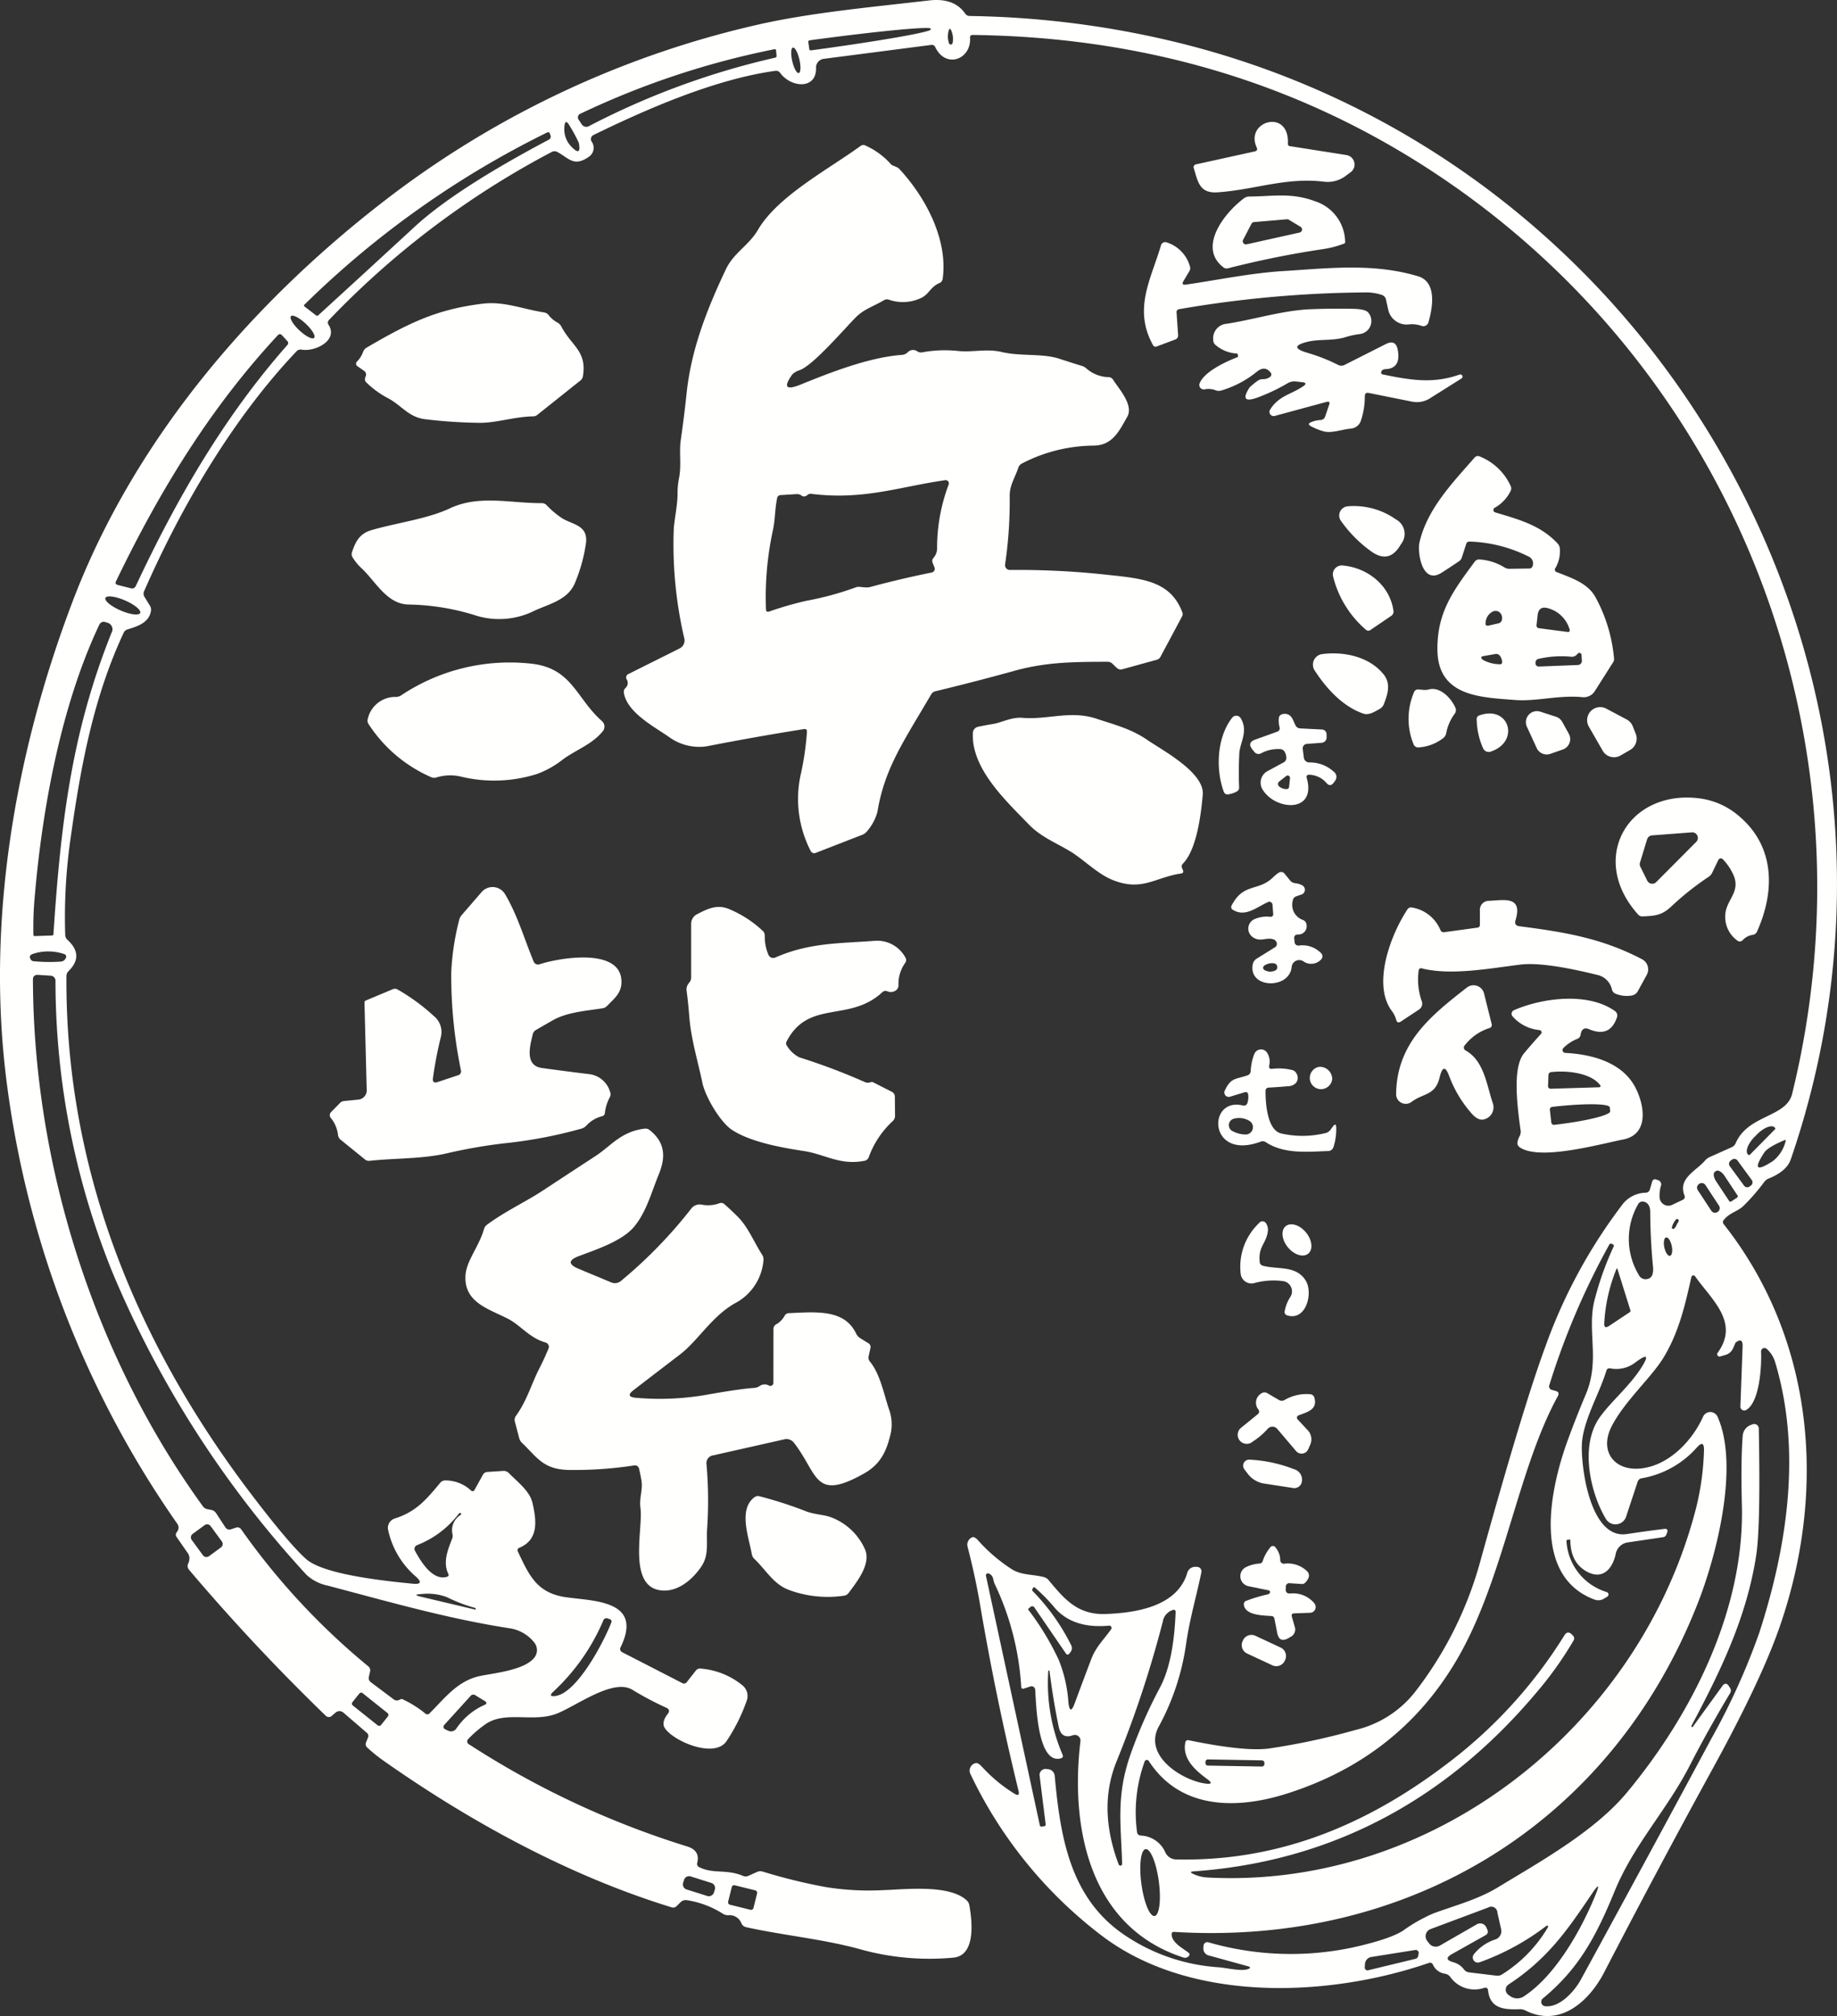 <svg xmlns="http://www.w3.org/2000/svg" xmlns:xlink="http://www.w3.org/1999/xlink" width="315.322" height="345.979" viewBox="0 0 315.322 345.979"><rect x="0" y="0" width="315.322" height="345.979" fill="#333333" stroke="none"/><defs><clipPath id="a"><rect width="315.322" height="345.979" fill="none"/></clipPath></defs><g clip-path="url(#a)"><path d="M206.924,306.084q1.62.21.31-.76c-1.92-1.41-4.33-3.43-3.78-6.26a.463.463,0,0,1,.62-.41q9.529,1.961,13.7,1.42a118.79,118.79,0,0,0,15.01-3.22,18.34,18.34,0,0,0,10.09-6.47,64.169,64.169,0,0,0,11.2-22.37q7.43-26.8,11.2-36.95a90.257,90.257,0,0,1,13.39-24.58,5.208,5.208,0,0,1,3.85-1.8.744.744,0,0,0,.69-.57l.41-1.39a.485.485,0,0,1,.6-.325l.016.005.3.1a.77.77,0,0,1,.55,1.06,5.843,5.843,0,0,0-.21,1.94,1.509,1.509,0,0,0,2.15,1.27l1.79-.85a.565.565,0,0,0,.32-.79c-1.12-2.94,1.99-4.16,3.55-5.98a2.3,2.3,0,0,1,.82-.6l3.71-1.66a1.353,1.353,0,0,0,.73-.73c2.12-4.89,8.68-4.38,9.68-8.44,14.81-60.25-9.33-123.28-60.68-157.59Q211.644,6.543,166.974,6q-.49-.01-.46.48c.22,3.74-4.18,5.36-5.97,1.62a.641.641,0,0,0-.71-.39l-18.45,2.39a1.5,1.5,0,0,0-1.31,1.54c.12,3.7-4.23,3.5-6.17.86a.823.823,0,0,0-.82-.34c-10.24,1.4-21.9,6.46-31.21,11.01a.786.786,0,0,0-.363,1.05q.015.03.033.06a1.843,1.843,0,0,1-.46,2.62c-2.58,1.82-3.44.23-5.42-.82a.982.982,0,0,0-.96,0A148.465,148.465,0,0,0,56.484,54.9a.633.633,0,0,0-.08.85c1.7,2.68-2.36,4.67-4.64,4.25a.96.96,0,0,0-.86.28c-10.95,11.55-19.79,26.64-26.16,41.16a1.033,1.033,0,0,0,.07,1.01l.92,1.5a1.3,1.3,0,0,1,.18.86c-.3,2.05-2.3,2.68-4.01,3.2a1.052,1.052,0,0,0-.68.59c-5.04,10.78-7.29,22.34-9.03,34.72a95.16,95.16,0,0,0-1,17.11,1.218,1.218,0,0,0,.41.88q2.891,2.66.16,5.35a1.183,1.183,0,0,0-.36.84c-.23,33.41,12.17,63.26,31.86,89.1q6.379,8.37,9.28,10.95c3.11,2.76,14.18,3.82,18.25,4.23q2.23.23.55-1.25a14.58,14.58,0,0,1-4.72-7.96,1.68,1.68,0,0,1,1.13-1.97c3.69-1.17,5.43-3.27,7.81-6.13a1.1,1.1,0,0,1,.91-.41,6.469,6.469,0,0,1,4.4,1.75.36.36,0,0,0,.509-.019.355.355,0,0,0,.051-.071l1.47-2.65a.876.876,0,0,1,.72-.46l2.72-.18a1.245,1.245,0,0,1,1.02.39c1.46,1.5,3.57,3.04,4.04,5.12.67,2.94,1.12,6.25-2.22,7.66a.459.459,0,0,0-.27.71c1.91,4.03,3.22,7.06,8.2,7.79,4.71.69,13.34.47,9.44,8.53a.639.639,0,0,0,.32.95l10.22,5.25a.587.587,0,0,0,.8-.17l1.55-1.97a.855.855,0,0,1,.8-.34,12.932,12.932,0,0,1,7.19,2.87,2.359,2.359,0,0,1,.75,2.62,30.666,30.666,0,0,1-3.46,6.94c-2.06,3.1-9.2.01-10.62-2.24q-.61-.971.52-2.42.529-.69-.26-1.05a55.428,55.428,0,0,1-5.83-3.09c-3.3-2-9.61,2.79-12.96,4.1-4.03,1.57-8.84-.54-12.23,1.81a19.317,19.317,0,0,0-3,2.58.55.55,0,0,0,.021.778.528.528,0,0,0,.079.062,150.779,150.779,0,0,0,37.5,17.56q2.26.7,1.74,2.8a.613.613,0,0,0,.36.77c2.43,1.2,4.61.28,7.48,1.48a1.177,1.177,0,0,0,.96-.01l1.46-.66a1.382,1.382,0,0,1,.98-.06,95.852,95.852,0,0,0,10.72,2.64,46.44,46.44,0,0,0,9.8.55c3.88-.12,11.49-1.05,14.49,1.75a1.472,1.472,0,0,1,.45.82c.51,2.78,1.14,8.71-2.79,9.01a44.15,44.15,0,0,1-16.29-1.54c-6.33-1.69-12.95-2.3-19.22-3.69a1.122,1.122,0,0,1-.83-.69,2.176,2.176,0,0,0-2.24-1.36,1.7,1.7,0,0,1-.95-.27,16.048,16.048,0,0,0-6.12-2.31,1.255,1.255,0,0,0-1.15.37l-.67.66a.82.82,0,0,1-.81.2c-17.49-5.35-34.53-14.65-49.44-25.14a27.779,27.779,0,0,1-2.81-2.26.792.792,0,0,1-.21-.96l.3-.76a.678.678,0,0,0-.2-.85l-4.02-3.46a1.024,1.024,0,0,0-1.33,0l-.68.59a.74.74,0,0,1-.99-.03q-12.37-11.95-23.49-25.07a.983.983,0,0,1-.14-1.07,2.048,2.048,0,0,0,.21-.91,1.478,1.478,0,0,0-.27-.86l-1.92-2.76a.666.666,0,0,1,.03-.86,1.331,1.331,0,0,0,.3-.74,1.205,1.205,0,0,0-.25-.73,169.762,169.762,0,0,1-29.14-74.84c-3.8-28.01,1.26-57.35,11.26-83.56,10.37-27.17,30.05-50.38,52.74-68.04A164.453,164.453,0,0,1,129.6,4.344c9.21-2.15,19.92-3.11,29.9-4.27q4.26-.49,6.17,2.25a.919.919,0,0,0,.78.42A160.1,160.1,0,0,1,199,6.564c85.63,19.08,136.93,109.52,108.38,192.42q-.709,2.03-3.79,3.27a1.784,1.784,0,0,0-.76.59,34.884,34.884,0,0,1-3.56,4.1c-.97.95-2.4,1.18-3.37,2.4a.555.555,0,0,0,0,.77c15.6,19.8,17.71,45.73,9.55,69.16q-3.2,9.18-11.38,24.1-9.57,17.441-18.71,35.1c-2.57,4.96-7.58,9.55-13.52,6.55a2.074,2.074,0,0,0-.97-.22c-2.68.1-5.09-.08-5.44-3.21q-.071-.619-.67-.45a5.109,5.109,0,0,1-5.83-1.89,1.441,1.441,0,0,0-.9-.54,2.65,2.65,0,0,1-2.06-1.54.536.536,0,0,0-.73-.3c-17.1,5.88-40.78,6.95-56.1-4.67a75.563,75.563,0,0,1-22.57-27.77,1.319,1.319,0,0,1,.95-1.87q.39-.07,1.08.68a25.825,25.825,0,0,0,5.54,4.58q.96.59.69-.51-3.829-15.63-6.61-31.98-.84-4.92-2.14-9.91a1.361,1.361,0,0,1,.85-1.62q.36-.13,1.01.6a28.15,28.15,0,0,0,5.65,4.84c1.72,1.12,3.6.89,5.57,1.4a1.513,1.513,0,0,1,.82.51c2.72,3.28,5,5.98,9.74,5.83,4.97-.17,12.36-1.17,14.08-7.08a1.424,1.424,0,0,1,1.44-1.02l.26.01a.77.77,0,0,1,.734.8.752.752,0,0,1-.014.116c-.89,4.32-2.01,7.96-2.64,12.41a41.786,41.786,0,0,1-4.67,14.06c-2.77,5.09,4.16,9.31,8.01,9.8M138.744,7.2l.17,1.23a.25.25,0,0,0,.28.21l.11-.01C150.666,7.1,159.827,5.5,159.765,5.06V5.054l-.01-.13c.064-.454-9.094.419-20.456,1.95l-.224.03-.11.02a.249.249,0,0,0-.22.276v0m24.58-1.86q-.32-.8-.51.04a3.629,3.629,0,0,0,.08,2.04.32.32,0,0,0,.62-.04,3.616,3.616,0,0,0-.19-2.04m-26.216,7.193c.339-.079.388-1.119.11-2.325s-.779-2.119-1.118-2.041-.388,1.119-.11,2.325S136.769,12.615,137.108,12.537ZM99.384,20.624l.41.62a.955.955,0,0,0,1.38.36,132.823,132.823,0,0,1,31.86-11.7.3.3,0,0,0,.26-.36l-.08-.9a.224.224,0,0,0-.244-.2l-.026,0a142.029,142.029,0,0,0-33.23,11.03.7.7,0,0,0-.33,1.15m-1.63.92q-.76-1.29-.87.2a4.24,4.24,0,0,0,1.19,3.42q1.76,1.83,1.28-.66a27.5,27.5,0,0,0-1.6-2.96m-3.6,2.45a.6.6,0,0,0,.32-.82l-.11-.29A.29.29,0,0,0,94,22.7a.226.226,0,0,0-.033.013,160.107,160.107,0,0,0-41.71,29.57.181.181,0,0,0,.01.31l1.97,1.52a.284.284,0,0,0,.4-.01q8.33-7.61,16.51-15.16,6.99-6.46,23.01-14.95M53.92,57.983c.3-.319-.349-1.409-1.446-2.436s-2.228-1.6-2.526-1.281.349,1.408,1.446,2.435,2.228,1.6,2.526,1.282M20.2,100.384l2.29.58a.7.7,0,0,0,.81-.38c6.96-14.86,15.13-29.03,26.01-41.36a.479.479,0,0,0-.01-.71l-.93-1.02a.446.446,0,0,0-.629-.021l-.021.021c-11.47,12.34-20.19,26.45-27.81,42.27q-.229.48.29.62m3.863,4.811c.206-.477-.962-1.441-2.61-2.154s-3.15-.9-3.356-.428.962,1.441,2.61,2.154,3.15.9,3.356.428m-7,1.979c-6.62,13.94-9.87,31.87-11.14,47.15a57.091,57.091,0,0,0-.19,6.08c0,.167.087.247.26.24l2.94-.1a.22.22,0,0,0,.24-.23c1.24-18.75,3.06-34.51,9.97-51.72a1.169,1.169,0,0,0-.8-1.75l-.26-.09a.836.836,0,0,0-1.02.42m-11.37,56.51q-.93.3-.35,1.06a.551.551,0,0,0,.39.21,28.023,28.023,0,0,0,4.66.07,1.07,1.07,0,0,0,.56-.18,1.193,1.193,0,0,0,.38-.5.447.447,0,0,0-.231-.586l-.039-.014a8.5,8.5,0,0,0-5.37-.06m34.84,98.47a.755.755,0,0,1,.85.28,119.285,119.285,0,0,0,21.81,23.51.88.88,0,0,1,.32.94l-.2.91a.839.839,0,0,0,.31.87l3.93,2.95a.9.9,0,0,0,.98.11l.26-.12a.316.316,0,0,1,.29,0,18.411,18.411,0,0,1,3.91,2.45.511.511,0,0,0,.76-.04c2.76-2.76,4.88-5.7,8.97-6.46,2.51-.47,7.52-1.03,9.06-3.17a2.075,2.075,0,0,0-.11-2.55,6.631,6.631,0,0,0-4.14-2.39c-10.65-1.64-20.89-4.59-31.28-7.33a7.582,7.582,0,0,1-3.67-1.88,177.826,177.826,0,0,1-33.31-51.95,133.3,133.3,0,0,1-9.75-49.86.894.894,0,0,0-.94-.99l-2.02-.13q-.919-.06-.91.85c.1,31.61,10.45,64.52,29.16,90.33a1.27,1.27,0,0,0,.8.51l.62.12a1.3,1.3,0,0,1,.87.58l1.59,2.43a.81.81,0,0,0,.93.33Zm259.82-63.97,4.33-4.39a.18.18,0,0,0-.01-.25l-.06-.07c-.517-.506-1.882.044-3.048,1.228l0,0-.35.35c-1.168,1.183-1.7,2.555-1.185,3.065l.005,0,.07.06a.181.181,0,0,0,.25,0m3.93,1.1a6.174,6.174,0,0,0,2.21-3.41c.067-.213,0-.277-.21-.19q-2.85,1.2-3.46,2.13-2.76,4.2,1.46,1.47m-6.047-.123a.671.671,0,0,0-.936-.145l-.242.177a.67.67,0,0,0-.145.937l2.457,3.357a.671.671,0,0,0,.936.145l.242-.177a.67.67,0,0,0,.145-.937Zm-1.053,7.023.98-.65a.27.27,0,0,0,.08-.37l-2.23-3.37c-.455-.686-1.1-1.058-1.439-.831h0l-.2.13c-.343.222-.255.959.2,1.647l0,0,2.23,3.37a.27.27,0,0,0,.375.074l.005,0m-4.444-2.806a.76.76,0,0,0-1.052-.218l-.05.033a.76.76,0,0,0-.218,1.053l2.328,3.544a.76.76,0,0,0,1.052.218l.05-.033a.76.76,0,0,0,.218-1.053Zm-11.446,15.416a1.287,1.287,0,0,0,1.55.69q1.08-.259.89-2.16-.45-4.609-.47-9.24,0-1.609-1.13-1.86a.856.856,0,0,0-.95.44,11.953,11.953,0,0,0,.11,12.13M287.9,210l.21-.36a.28.28,0,0,0-.46-.32,3.545,3.545,0,0,0-.67,1.29.23.23,0,0,0,.37.24,1.436,1.436,0,0,0,.41-.57,2.811,2.811,0,0,1,.14-.28m-1.248,5.515c.351-.074.487-.839.3-1.709s-.617-1.515-.968-1.441-.487.839-.3,1.709.617,1.515.968,1.441m-.622,47.835a.691.691,0,0,1-.55.45l-6.09.9a2.465,2.465,0,0,0-2.05,1.95c-.49,2.45-2.15,4.51-4.84,3.12q-2.92-1.52-2.95-5.44a.105.105,0,0,0-.13-.12l-.26.02a.266.266,0,0,0-.27.34,9.736,9.736,0,0,0,6.91,8.65.44.44,0,0,1,.09.79l-.51.31a1.874,1.874,0,0,1-1.73.17c-10.77-4.06-7.6-19-4.53-27.37q1.44-3.949,3.08-7.82c2.42-5.74.31-10.49,1.38-15.68a52.882,52.882,0,0,1,3.41-9.71.241.241,0,0,0-.13-.35l-.24-.11a.28.28,0,0,0-.37.11,128.22,128.22,0,0,0-10.29,24.09.625.625,0,0,0,.49.89l.59.17q.73.21.37.87c-6.96,12.67-9.28,31.51-17.36,45.27q-9.91,16.89-29.27,22.99c-8.53,2.69-18.2,2.71-23.59-5.63a.4.4,0,0,0-.554-.116.407.407,0,0,0-.156.2,25.563,25.563,0,0,0-1.31,12.08.653.653,0,0,0,.66.63,4.814,4.814,0,0,1,4.22,2.93,2.076,2.076,0,0,0,1.82,1.17c16.85.38,31.87-5.4,45.95-15.99a81.369,81.369,0,0,0,20.7-22.45q.56-.91,1.3-.16l.18.19a.669.669,0,0,1,.12.81,61.79,61.79,0,0,1-6.54,9.14c-15.3,18.11-34.87,28.84-58.74,30.51q-.79.06-.08.41a6.6,6.6,0,0,0,2.5.64c38.57,2.04,73.52-25.55,83.53-62.12a45.756,45.756,0,0,0,1.7-11.2q.041-1.88-1.22-.48a16.349,16.349,0,0,1-9.48,5.29.853.853,0,0,0-.69.6l-1.98,5.99a1.92,1.92,0,0,1-3.47.38c-2.7-4.51-4.47-12.51-1.12-17.34,1.88-2.7,5.07-5.3,7.17-8.56q2.089-3.251-.95-.98a5.352,5.352,0,0,1-4.34,1.05.544.544,0,0,0-.68.42c-1.28,4.16-4.14,8.78-4.21,12.91-.07,4.4,1.63,16.01,7.73,15.1q3.33-.51,6.57-.9a.37.37,0,0,1,.39.5Zm-9.84-35.8,3.54-2.35a.293.293,0,0,0,.12-.36l-2.22-7.09a.079.079,0,0,0-.1-.054.077.077,0,0,0-.051.044,28.638,28.638,0,0,0-2.11,9.34q-.06,1.05.82.47m20.78,62.13a.809.809,0,0,1,.02.86q-3.85,6.42-6.94,12.45c-3.87,7.57-9.64,13.6-12.89,21.55-3.38,8.26-6.39,13.51-12.33,18.42a.75.75,0,0,0,.39,1.33c2.55.28,5.07-2.61,6.15-4.59q11.27-20.63,22.39-41.33a116.842,116.842,0,0,0,8.22-18.16c4.78-14.74,7.29-31.17,2.76-46.33a4.884,4.884,0,0,0-1.5-2.41.58.58,0,0,0-.95.48c.11,2.28-.2,8.73-2.58,10.03a.661.661,0,0,1-.893-.272.669.669,0,0,1-.077-.328l.38-10.31q.06-1.609-1.19-.68-.03.03-.43.96a2.015,2.015,0,0,1-1.29,1.16l-.95.28a.4.4,0,0,1-.43-.62c3.84-5.27-1.08-9.16-3.88-13.16a.35.35,0,0,0-.62.13c-1.1,4.93-2.2,9.68-4.89,14.01-2.09,3.35-6.59,7.34-8.78,11.59-2.18,4.23.35,7.63,4.75,7.29,4.89-.38,9.03-4.67,10.92-8.9a1.357,1.357,0,0,1,1.8-.685,1.378,1.378,0,0,1,.69.685c3.76,8.43-.16,23.79-3.41,32.04-14.83,37.75-49.46,58.84-89.84,56.37q-.48-.03-.46.45c.07,1.39,1.82,2.31,2.82,3.05q.469.34.05.73a.892.892,0,0,1-.95.13c-16.09-5.27-19.34-22.35-17.57-37.08a.97.97,0,0,0-1.29-1.03q-1.99.72-2.44-1.45-.979-4.76-1.58-9.59-.011-.06-.06-.06a.157.157,0,0,0-.05-.01c-.049-.006-.094.043-.1.109v.011a31.137,31.137,0,0,0,2.44,14.3q.229.54-.33.67c-4.05,1-4.19-9.69-4.36-11.81a.623.623,0,0,0-.674-.569.651.651,0,0,0-.146.029l-1.08.35q-.47.161-.5-.33a47.516,47.516,0,0,0-4.6-17.72q-.04-.09-.24-.88a1.212,1.212,0,0,0-.71-.8.35.35,0,0,0-.5.39l9.24,42.78a.306.306,0,0,0,.39.26l.39-.07a.275.275,0,0,0,.23-.31l-1.04-8.37a1.029,1.029,0,0,1,.9-1.143,1,1,0,0,1,.268,0l.36.05a1.241,1.241,0,0,1,1.06,1.11c.96,10.34,2.57,20.86,11.8,27.21a32.573,32.573,0,0,0,16.3,5.66c1.43.11,3.88.72,5.03.33q.83-.281-.02-.52l-6.6-1.82a1.214,1.214,0,0,1-.98-1.36l.02-.32a.65.65,0,0,1,.681-.618.662.662,0,0,1,.159.028,51.081,51.081,0,0,0,24.75.89q6.28-1.4,8.59-2.85a28.076,28.076,0,0,1,5.27-3c3.82-1.4,7.59-2.37,11.07-4.47,7.49-4.55,16.63-9.62,22.22-16.35,11.09-13.38,20.14-31.27,19.67-49.23q-.2-7.52.14-11.93a2.14,2.14,0,0,1,1.4-1.85l.31-.11a.78.78,0,0,1,1.05.72q.32,16.729-.43,21.68c-1.62,10.65-6.1,19.91-11.11,29.3a.181.181,0,0,0,.08.27v.01c.04.02.11-.037.21-.17l4.99-6.89q.589-.81,1.13.02Zm-218.23-29.89a16.556,16.556,0,0,1-7.16,5.38.683.683,0,0,0-.382.889.642.642,0,0,0,.032.071c1.04,1.93,3.07,5.21,5.5,4.47.273-.087.347-.257.22-.51-.96-2.01-.07-4.15.65-6a1.345,1.345,0,0,0,.07-.8,3.1,3.1,0,0,1,1.42-3.33c.107-.08.11-.167.01-.26h-.01q-.169-.15-.35.09M36.153,261.9a.74.74,0,0,0-1.034-.161l-2.05,1.5a.741.741,0,0,0-.16,1.034l1.926,2.631a.741.741,0,0,0,1.034.16l2.05-1.5a.741.741,0,0,0,.16-1.034Zm147.341,21.942a.31.31,0,0,1-.437.038.323.323,0,0,1-.053-.058l-5.41-7.9a.457.457,0,0,0-.76-.11l-.27.23a.155.155,0,0,0-.03.24,46.3,46.3,0,0,1,5.19,8.56,23.53,23.53,0,0,1,1.67,7.33q.27,2.32,1.08.13,1.31-3.55,2.86-7.63c.77-2.01,2.12-3.3,3.39-5.06a.4.4,0,0,0-.36-.63q-6.09.57-9.26-2.99a30.31,30.31,0,0,0-3.49-3.57c-.087-.067-.153-.07-.2-.01l-.18.24a.3.3,0,0,0,.02.39,36.427,36.427,0,0,1,6.58,9.23,1.132,1.132,0,0,1-.16,1.35Zm-101.97-7.91a26.466,26.466,0,0,1-4.79-1.83,9.376,9.376,0,0,0-4.43-.54q-1.65.08-.04.46l9.37,2.22s0-.04.01-.12v-.06a.123.123,0,0,0-.12-.13m117.57,13.7q2.381-4.459,2.7-12.95.02-.54-.5-.38a2.526,2.526,0,0,0-1.7,1.99,188.643,188.643,0,0,1-7.94,24q-3.26,8.029.37,17.68a.317.317,0,0,0,.4.176.292.292,0,0,0,.189-.286c-.18-6.83-1.1-11.67,1.52-19.01a83.306,83.306,0,0,1,4.96-11.22m-95.54-11.53a35.715,35.715,0,0,1-8.61,12.24q-.9.851.33.72c3.78-.41,8.45-9.45,9.67-12.65a.4.4,0,0,0-.218-.522l-.022-.008-.37-.12a.558.558,0,0,0-.78.34m-36.97,16.454a.409.409,0,0,0-.064-.576l-4.267-3.406a.411.411,0,0,0-.577.064L60.5,292.11a.409.409,0,0,0,.064.576l4.267,3.406a.411.411,0,0,0,.577-.064ZM83.344,292l-1.71-1.05a.628.628,0,0,0-.89.13l-4.4,4.84q-.53.58.19.91l.44.2a1.086,1.086,0,0,0,1.35-.38,11.527,11.527,0,0,1,4.98-4.13.3.3,0,0,0,.153-.392.276.276,0,0,0-.113-.128m133.691,10.538a.43.43,0,0,0-.423-.437l-9.258-.162a.432.432,0,0,0-.438.423l0,.2a.43.43,0,0,0,.422.437h0l9.258.162a.432.432,0,0,0,.438-.423ZM198.18,328.813c.826-.11,1.154-2.769.731-5.939s-1.436-5.649-2.263-5.539-1.154,2.769-.731,5.939,1.436,5.649,2.263,5.539M122.7,324.279a.91.91,0,0,0-.594-1.141l-3.548-1.119a.911.911,0,0,0-1.142.594l-.156.5a.911.911,0,0,0,.594,1.142l3.548,1.118a.911.911,0,0,0,1.142-.594Zm7.254.651a.43.43,0,0,0-.314-.521l-3.514-.869a.429.429,0,0,0-.52.314l-.62,2.5a.43.43,0,0,0,.314.521l3.514.869a.429.429,0,0,0,.52-.314Zm131.736,17.594c5.39-3.6,9.75-11.37,12.18-17.34q1.11-2.73-.55-.29c-4.07,6.01-7.51,11.18-14.38,15.67a1.069,1.069,0,0,0-.04,1.76l.22.16a2.078,2.078,0,0,0,2.57.04m-8.69-7.15a7.676,7.676,0,0,1,3.68-2.54,1.491,1.491,0,0,0,.99-1.74l-.64-2.86a1.051,1.051,0,0,0-1.6-.87l-9.87,3.69a1.311,1.311,0,0,0-.58,2.03l.33.43a1.435,1.435,0,0,0,1.85.37l6.34-3.65a1.16,1.16,0,0,1,1.582.434.963.963,0,0,1,.058.116l.19.44a.674.674,0,0,1-.3.86l-5.77,3.24q-1.62.91.17,1.41a3.452,3.452,0,0,1,1.86,1.24,1.257,1.257,0,0,0,.88.51l4.72.57a1.387,1.387,0,0,0,.9-.2,23.681,23.681,0,0,0,7.92-8.12.18.18,0,0,0-.26-.24,42.117,42.117,0,0,1-11.48,6.26.864.864,0,0,1-1.114-.524.885.885,0,0,1,.144-.856m-18.16,2.75,8.15-1.97a.6.6,0,0,0,.44-.48c.02-.127.047-.253.08-.38a.53.53,0,0,0-.379-.642.517.517,0,0,0-.211-.008l-7.53,1.2a1.3,1.3,0,0,0-1.09,1.18l-.04.6a.472.472,0,0,0,.58.5" fill="#fffffe"/><path d="M221.434,25.084l9.69,1.53a1.64,1.64,0,0,1,.73,2.93l-.89.66a5.14,5.14,0,0,1-3.67.98c-6.57-.8-11.88,1.38-18.28,1.82-3.09.22-3.38-1.76-4.08-4.08a.506.506,0,0,1,.42-.73l10.02-2.21q.59-.13.34-.68c-2.1-4.51,5.62-6.77,5.35-.67a.388.388,0,0,0,.37.45" fill="#fffffe"/><path d="M137.974,125.124q-8.381,1.331-16.71,2.96a8.808,8.808,0,0,1-6.46-1.63c-2.59-1.79-7.13-4.18-7.71-7.51a.964.964,0,0,1,.29-.9,1.135,1.135,0,0,0,.17-1.48.635.635,0,0,1,.254-.862l.016-.008,8.84-4.42a1.524,1.524,0,0,0,.8-1.7,70.865,70.865,0,0,1-1.82-18.58c.05-1.59.67-4.24.66-6.38a12.751,12.751,0,0,1,.25-2.55c.44-2.22,0-4.44.29-6.48q.589-4.069,1.02-8.16c.8-7.57,3.54-14.47,6.73-21.2,1.37-2.88,3.92-4.07,5.51-6.78,3.36-5.78,12.16-10.42,17.59-14.38a.792.792,0,0,1,.86-.09,12.981,12.981,0,0,1,4.37,3.2c.33.37,1,.34,1.48.86,4.42,4.76,8.34,12.01,7.41,18.8a.9.9,0,0,1-.56.74c-1.55.67-1.79,1.92-3.12,2.55a7.287,7.287,0,0,1-5.55.31,1.045,1.045,0,0,0-.9.11c-1.7,1.02-3.35,1.48-4.75,2.88-2.08,2.09-7.22,8.14-9.63,9.09a3.288,3.288,0,0,0-1.26.69q-2.45,3.349,1.39,1.79c4.93-2,11.69-4.68,17.38-5.09a1.554,1.554,0,0,0,.99-.44,1.256,1.256,0,0,1,1.68-.15,1.146,1.146,0,0,0,.83.15,21.424,21.424,0,0,1,6.15-.23c2.41.26,4.91-.43,7.44.17,3.32.78,6.99.21,9.86,1.14q2.749.89,3.93,1.25a2.046,2.046,0,0,1,.78.43,5.978,5.978,0,0,0,3.82,1.5.915.915,0,0,1,.76.43c.86,1.4,3.61,4.33,2.44,6.37-1.35,2.36-2.47,4.91-5.77,4.95a27.072,27.072,0,0,0-12.31,3.07,1.222,1.222,0,0,0-.62.73c-.58,1.74-1.5,2.99-1.48,4.86a74.5,74.5,0,0,1-.79,11.74.827.827,0,0,0,.7.933.919.919,0,0,0,.117.007,139.764,139.764,0,0,1,16.42.8c6.15.66,11.1.96,13.18,6.45a.83.83,0,0,1-.05.74l-3.69,6.9a1,1,0,0,1-.65.52l-5.86,1.62a.99.99,0,0,1-1.03-.26l-.7-.67a1.193,1.193,0,0,0-.86-.35c-5.57.03-10.41.01-15.96,1.55q-6.75,1.871-13.56,3.51a1.124,1.124,0,0,0-.75.55c-4.66,7.98-8,12.65-9.22,20.16a8.494,8.494,0,0,1-1.75,3.28,1.855,1.855,0,0,1-.86.65l-8,3.11a.675.675,0,0,1-.84-.32,19.519,19.519,0,0,1-1.65-13.44,48.929,48.929,0,0,0,1-6.99q.049-.589-.54-.5m22.22-29.34a2.487,2.487,0,0,0,.66-1.85,30.836,30.836,0,0,1,1.99-10.79.549.549,0,0,0-.319-.709.543.543,0,0,0-.271-.031c-7.9,1.13-14,3.46-22.96,2.35a.924.924,0,0,0-.75.23.739.739,0,0,1-.99.04,1.282,1.282,0,0,0-.81-.23l-2.72.17a.618.618,0,0,0-.63.55c-.38,1.8-.33,3.66-.7,5.37a54.4,54.4,0,0,0-1.21,13.69q.02.53.53.38a58.494,58.494,0,0,1,6.36-1.84,52.8,52.8,0,0,0,8.62-2.35c.51-.19,1.56.2,2.36-.02q5.209-1.41,10.57-2.49a.651.651,0,0,0,.515-.762.7.7,0,0,0-.035-.118l-.32-.8a.788.788,0,0,1,.11-.79" fill="#fffffe"/><path d="M230.734,41.8a17.417,17.417,0,0,1-3.48.93,161.091,161.091,0,0,0-16.45,3.31.893.893,0,0,1-.82-.17c-4.45-3.43.2-9.36,3.57-11.86a1.448,1.448,0,0,1,.86-.28c4.12-.03,7.24-.73,11.38.83a7.433,7.433,0,0,1,5.1,6.99.246.246,0,0,1-.16.25m-7.66-1.89a.54.54,0,0,0,.16-.99l-2.02-1.22a.536.536,0,0,0-.33-.07l-5.63.48a.539.539,0,0,0-.44.29l-1.43,2.75a.54.54,0,0,0,.6.78Z" fill="#fffffe"/><path d="M203.574,48.844c5.58-.82,11.23-1.99,16.62-2.32,7.76-.48,15.54-1.43,23.22.89,3.32,1,2.47,5.5,1.78,7.9a.92.92,0,0,1-1.141.626L244,55.924a4.761,4.761,0,0,0-2.17-.25,3.24,3.24,0,0,1-3.54-2.52l-.39-1.76a1.01,1.01,0,0,0-.66-.76,8.332,8.332,0,0,0-2.98-.45,195.566,195.566,0,0,0-31.84,2.87.505.505,0,0,0-.46.59l.26,3.84a.727.727,0,0,1-.51.79l-3.1,1.16a.521.521,0,0,1-.73-.27c-3.39-6.18-.29-11.3,1.41-17.08a.748.748,0,0,1,.934-.5l.036.011a6.026,6.026,0,0,1,4,4.16.945.945,0,0,1-.11.79l-1,1.68q-.44.74.42.62" fill="#fffffe"/><path d="M62.464,63.624l-1.05-.74a.518.518,0,0,1-.09-.88,4.773,4.773,0,0,0,1-1.6,1.4,1.4,0,0,1,.63-.76c7.35-4.3,12.1-6.58,19.92-7.53,3.64-.44,6.87.94,10.52,1.5a1.223,1.223,0,0,1,.77.45,4.7,4.7,0,0,0,1.47,1.26,1.708,1.708,0,0,1,.74.75c1.75,3.32,4.41,4.18,3.68,8.52a1.126,1.126,0,0,1-.42.7l-7.45,5.94a1.023,1.023,0,0,1-.63.22c-3.26.04-6.33,1.15-9.32,1.11a85.943,85.943,0,0,1-9.25-.62c-2.88-.35-4.03-2.37-6.42-3.63a15.785,15.785,0,0,1-3.68-2.68.73.73,0,0,1-.22-.72,3.021,3.021,0,0,1,.1-.32.761.761,0,0,0-.3-.97" fill="#fffffe"/><path d="M237.374,64.264c4.54.93,8.52,1.66,13.12.03a.4.4,0,0,1,.48.13.36.36,0,0,1-.068.5l-.022.015-5.45,3.43a4.184,4.184,0,0,1-3.05.56l-7.42-1.49q-.69-.14-.69.56a13.026,13.026,0,0,1-.68,4.21,2,2,0,0,1-1.74,1.35c-1.52.12-3.29.86-4.71.45a10.145,10.145,0,0,1-2.15-.88q-.66-.36.03-.67a4.807,4.807,0,0,1,1.63-.38.86.86,0,0,0,.82-.63l.68-2q.22-.66-.45-.48l-8.89,2.41a.72.72,0,0,1-.8-1.08c1.48-2.38,3.54-2.57,5.68-4.01q.859-.581-.17-.7l-1.1-.12a2.26,2.26,0,0,0-1.42.31,31.925,31.925,0,0,1-5.06,2.41q-3.409,1.271-1.43-1.73a13.519,13.519,0,0,1,1.35-1.1,1.466,1.466,0,0,1,.92-.29,1.828,1.828,0,0,0,1.14-.34.516.516,0,0,0,.12-.86q-.971-1.159-2.3-.08a17.54,17.54,0,0,1-6.12,3.23,1.482,1.482,0,0,1-.96-.04,3.394,3.394,0,0,0-1.9-.16.76.76,0,0,1-.85-1.02c.78-2.03,4.55-3.76,6.45-4.48a.2.2,0,0,0,.14-.24c-.02-.093-.037-.187-.05-.28a.145.145,0,0,0-.15-.13,6.07,6.07,0,0,1-3.67-1.48,1.064,1.064,0,0,1-.38-.84,2.5,2.5,0,0,1,2.36-2.79c4.86-.78,9.66-2.3,14.32-2.49q3.69-.15,7.38-.07,2.03.049,2.53.62a2.25,2.25,0,0,1-1.44,3.71,14.258,14.258,0,0,0-2.48.54c-2.21.67-4.4.28-6.46.78q-3.56.87-.04,1.9a30.628,30.628,0,0,1,5.28,2.08,1.148,1.148,0,0,0,1.08,0l7.09-3.58q1.721-.87,2.06,1.03.56,3.131-2.07,3.27a.949.949,0,0,0-.59.18.6.6,0,0,0-.18.29.32.32,0,0,0,.28.44" fill="#fffffe"/><path d="M267.244,98.194c2.42.96,5.3,1.86,6.62,4.29a26.833,26.833,0,0,1,3.19,10.57.968.968,0,0,1-.14.57l-3.17,4.99a2.239,2.239,0,0,1-2.11,1.03c-4.05-.4-7.92.78-11.63.48-5.81-.46-13.16-.57-13.27-8.55-.08-6.52,2.72-10.19,6.41-15.19a.888.888,0,0,1,.81-.37,9.207,9.207,0,0,1,4.28,1.36,1.623,1.623,0,0,0,.9.24l3.38-.05a.555.555,0,0,0,.56-.43,1.292,1.292,0,0,0-.75-1.65,24.061,24.061,0,0,0-10.04-2.54.565.565,0,0,0-.62.44l-.74,2.29a1.2,1.2,0,0,1-.48.64q-1.48,1.009-2.97,1.96c-3.4,2.19-4.2-3.53-3.82-5.18,1.29-5.71,5.69-10.26,9.44-14.54a.733.733,0,0,1,.9-.22,9.854,9.854,0,0,1,5.3,5.04.976.976,0,0,1-.01.91,6.632,6.632,0,0,1-2.72,2.86.43.43,0,0,0,.09.79c3.94,1.19,7.78,2.17,10.71,5.34a1.421,1.421,0,0,1,.38.87,5.7,5.7,0,0,1-.75,3.33.441.441,0,0,0,.25.72m-1.44,6.21q-1.7-.529-1.88,1.24l-.17,1.6a.462.462,0,0,0,.44.57l4.81.63q.59.08.4-.49a5.3,5.3,0,0,0-3.6-3.55m-10.79,2.39q-.14.72.57.55l1.63-.37a.729.729,0,0,0,.59-.63,1.264,1.264,0,0,0-.24-1.09,1.069,1.069,0,0,0-1.24-.34,2.2,2.2,0,0,0-1.31,1.88m14.68,5.91a17.421,17.421,0,0,0-5.62.37.592.592,0,0,0-.35.21.774.774,0,0,0-.16.44q-.02.68.67.66l6.61-.26a.7.7,0,0,0,.682-.718l0-.032-.06-1a.36.36,0,0,0-.61-.23l-.21.21a1.126,1.126,0,0,1-.95.35m-15.13.55a6.142,6.142,0,0,0,2.77.74q.58.07.5-.51a2.177,2.177,0,0,0-.33-.87.786.786,0,0,0-.85-.37l-1.92.33q-.87.14-.17.68" fill="#fffffe"/><path d="M77.214,87.244c5.05-2.38,10.42-.86,15.77-.9a1.094,1.094,0,0,1,.84.35,15.918,15.918,0,0,0,2.47,2.12c1.84,1.27,4.8,1.18,4.26,4.59a27.946,27.946,0,0,1-1.91,6.75c-1.33,3.01-4.78,3.56-7.42,4.9a13.563,13.563,0,0,1-9.28.66,40.547,40.547,0,0,0-11.87-1.97c-3.69-.1-5.6-3.97-8-6.21a8.9,8.9,0,0,1-1.55-1.88,1.044,1.044,0,0,1-.1-.91c.63-1.85,1.31-3.17,3.35-3.77,4.24-1.24,9.54-1.9,13.44-3.73" fill="#fffffe"/><path d="M240.494,93.364l-.16.26q-1.92,3.169-4.94,1.02a22.068,22.068,0,0,1-5.23-5.27,1.579,1.579,0,0,1,.388-2.2,1.6,1.6,0,0,1,.8-.286,12.483,12.483,0,0,1,8.23,2.23,2.817,2.817,0,0,1,.91,4.25" fill="#fffffe"/><path d="M234.464,108.074a17.581,17.581,0,0,1-5.62-9.08,1.53,1.53,0,0,1,1.6-1.95c4.13.35,8.09,3.25,8.74,7.76a.873.873,0,0,1-.4.9l-3.53,2.4a.6.6,0,0,1-.79-.03" fill="#fffffe"/><path d="M236.834,121.654c-.78.43-1.83,1.14-2.79.82-3.62-1.22-6.49-4.48-8.39-7.43a1.82,1.82,0,0,1,1.28-2.79c3.69-.49,8.07.4,10.55,3.46,1.3,1.61.73,3.41.05,5.13a1.53,1.53,0,0,1-.7.81" fill="#fffffe"/><path d="M74.014,133.374a24.447,24.447,0,0,1-10.76-9.13,1.03,1.03,0,0,1-.12-.88,4.822,4.822,0,0,1,4.85-3.76,1.624,1.624,0,0,0,.87-.27A33.581,33.581,0,0,1,91,113.874c7.21.7,7.84,5.92,12.33,9.88a1.249,1.249,0,0,1,.15,1.72c-1.84,2.29-4.6,3.18-6.89,4.88a16.283,16.283,0,0,1-4.35,2.45,24.306,24.306,0,0,1-13.01.5,8.024,8.024,0,0,0-4.33.12,1.245,1.245,0,0,1-.89-.05" fill="#fffffe"/><path d="M245.274,118.314c1.99-.51,3.85,1.56,4.55,3.15a1.04,1.04,0,0,1-.12,1.02,8.105,8.105,0,0,0-1.46,3.32,1.44,1.44,0,0,1-.55.89,7.659,7.659,0,0,1-4.21,1.57.845.845,0,0,1-.84-.52,11.565,11.565,0,0,1,.06-8.92.731.731,0,0,1,.81-.5l.84.07a2.659,2.659,0,0,0,.92-.08" fill="#fffffe"/><path d="M280.254,124.614l.52,1.31a2.24,2.24,0,0,1-.95,2.77l-1.66.96a2.239,2.239,0,0,1-3.06-.82l-2.37-4.12a2.24,2.24,0,0,1,2.99-3.1l3.5,1.86a2.238,2.238,0,0,1,1.03,1.14" fill="#fffffe"/><path d="M268.164,123.894l1.13,2.04a1.89,1.89,0,0,1-.755,2.564,1.856,1.856,0,0,1-.285.126l-2.15.75a1.891,1.891,0,0,1-2.33-1l-1.68-3.65a1.89,1.89,0,0,1,2.3-2.59l2.7.87a1.889,1.889,0,0,1,1.07.89" fill="#fffffe"/><path d="M202.894,148.954l.15.35q.22.529-.35.61c-4.42.63-6.7,3.18-11.83,1.05-2.51-1.03-4.99-3.56-7.16-4.86-2.52-1.51-5.07-2.5-7.12-4.63-3.87-4.01-9.9-9.57-9.59-15.7a1.125,1.125,0,0,1,.89-1.05q1.31-.28,2.69-.5c1.29-.22,3.11-1.18,4.84-1.04,4.5.38,8.29-1.33,12.78.15,3.06,1.02,5.97,1.74,8.7,3.62,2.69,1.85,9.89,5.62,9.56,9.44-.29,3.27-1.02,9.44-3.43,11.84a.671.671,0,0,0-.13.72" fill="#fffffe"/><path d="M219.624,124.774a4.653,4.653,0,0,1-.11-1.52.715.715,0,0,1,.54-.67,1.415,1.415,0,0,1,1.1.06c.69.33.85,1.11,1.21,1.82a.929.929,0,0,0,.83.54l3.74.19a.81.81,0,0,1,.77.79l.01.55a.92.92,0,0,1-.86.94l-2.54.19a.755.755,0,0,0-.7.8l0,.037.19,1.52a.931.931,0,0,0,.92.82,6.08,6.08,0,0,1,4.2,1.58,1.1,1.1,0,0,1,.19,1.64l-.18.25q-.59.82-1.26.05a3.975,3.975,0,0,0-2.89-1.4q-.649-.041-.47.59c1.68,6.03-5.4,5.57-7.6,1.93a2.255,2.255,0,0,1,.765-3.1c.031-.019.063-.037.1-.054l2.74-1.48a.871.871,0,0,0,.48-.87,2.134,2.134,0,0,0-.28-.94.9.9,0,0,0-.77-.48,6.122,6.122,0,0,0-3.3.73.9.9,0,0,1-1.12-.23l-.35-.43q-.96-1.181.47-1.7l3.73-1.34a.621.621,0,0,0,.45-.82m1.8,8.76a.4.4,0,0,0-.64-.36l-1.21.95a.54.54,0,0,0-.1.757.517.517,0,0,0,.079.083,1.9,1.9,0,0,0,1.24.46.416.416,0,0,0,.48-.42Z" fill="#fffffe"/><path d="M255.864,128.994a1.046,1.046,0,0,1-1.28-.56,12.6,12.6,0,0,1-1.11-5,.633.633,0,0,1,.46-.66c5.12-1.84,7.06,4.51,1.93,6.22" fill="#fffffe"/><path d="M210.074,135.9c-1.43-3.83-1.22-9.38,1.44-12.74a.89.89,0,0,1,1.251-.14.906.906,0,0,1,.209.24c1.35,2.29-.16,4.17-.25,6.08s-.11,3.82-.03,5.74a.759.759,0,0,1-.45.78,4.508,4.508,0,0,1-1.46.47.665.665,0,0,1-.71-.43" fill="#fffffe"/><path d="M294.954,147.574l-1.04,2.17a1.815,1.815,0,0,1-.64.74,48.653,48.653,0,0,0-6.43,5.11c-1.62,1.52-2.83,1.58-4.9,1.67a.912.912,0,0,1-.76-.32c-8.6-9.54-1.79-21.41,10.39-19.95a12.885,12.885,0,0,1,6.79,2.94c6.15,5.08,6.48,12.67,3.24,19.91a.962.962,0,0,1-.79.6,2.8,2.8,0,0,0-1.63.85.683.683,0,0,1-1.02.08,4.994,4.994,0,0,1-2.03-4.19c.03-2.72,2.76-4.04,1.39-7.08a9.3,9.3,0,0,0-1.81-2.65.47.47,0,0,0-.76.12m-3.8-3.09a.96.96,0,0,0-.75-1.64l-6.84.52a.961.961,0,0,0-.84.68l-1.22,3.99a.959.959,0,0,0,.06.7l1.18,2.39a.959.959,0,0,0,1.284.442.978.978,0,0,0,.256-.182Z" fill="#fffffe"/><path d="M218.544,156.794l-.12-1.54a.54.54,0,0,0-.575-.5.534.534,0,0,0-.175.046c-1.96.86-3.88,2.65-6.01,1.36a.544.544,0,0,1-.23-.81c2.04-3.9,4.59-2.31,7.12-4.82a6.137,6.137,0,0,1,.94-.76.739.739,0,0,1,.99.15l.98,1.2a1.294,1.294,0,0,0,.86.45,3.242,3.242,0,0,1,1.2.36.873.873,0,0,1,.357,1.175.851.851,0,0,1-.477.405l-.87.3a.876.876,0,0,0-.63.74,2.76,2.76,0,0,0,1.77,3.34.991.991,0,0,1,.61.97,1.4,1.4,0,0,1-1.49,1.51q-.72.02-.64.73l.06.51a.644.644,0,0,0,.8.65,4.458,4.458,0,0,1,3.75,1.31.76.76,0,0,1,.015,1.075l-.005.005a2.317,2.317,0,0,1-3.1.29,1.309,1.309,0,0,0-1.789.466,1.29,1.29,0,0,0-.171.534c-.37,3.89-7.5,3.74-6.67-.47a1.437,1.437,0,0,1,.65-.94l3.05-1.9a.709.709,0,0,0,.25-1.13.817.817,0,0,0-.45-.31c-1.19-.38-2.28.57-3.57-.41a1.78,1.78,0,0,1,.37-3.05,5.211,5.211,0,0,1,2.64-.4q.6.06.56-.54m-1.53,8.92a.45.45,0,0,0-.115.626.442.442,0,0,0,.145.134,1.98,1.98,0,0,0,1.79.11.644.644,0,0,0,.375-.84.668.668,0,0,0-.525-.42,2.352,2.352,0,0,0-1.67.39" fill="#fffffe"/><path d="M75.114,185.694l3.49-1.16a.694.694,0,0,0,.51-.88,80.812,80.812,0,0,1-1.66-16.77,44.124,44.124,0,0,1,1.35-8.95,1.978,1.978,0,0,1,.45-.9l3.42-3.95a2.489,2.489,0,0,1,4.02.37c2.14,3.6,3.31,7.71,4.91,11.57a.81.81,0,0,0,1.01.46c3.37-1.12,14.43-3.03,14.05,3.32-.1,1.71-1.29,2.62-2.43,3.8a1.414,1.414,0,0,1-.86.44c-2.8.44-6.06.65-8.56,2.09q-1.421.82-2.83,1.63a1.141,1.141,0,0,0-.54.74c-.42,1.83-1.49,5.35,1.57,5.78q4.009.551,8.03,1.04a4.268,4.268,0,0,1,3.67,3.03,1.082,1.082,0,0,1-.05.96,7.576,7.576,0,0,0-.84,2.69.6.6,0,0,1-.49.56,5.4,5.4,0,0,0-2.68,1.6,1.814,1.814,0,0,1-.87.53,79.1,79.1,0,0,1-13.2,2.51,88.564,88.564,0,0,0-10.13,1.78c-4.31.93-8.6.75-13.03,1.23a1.039,1.039,0,0,1-.77-.23l-4.18-3.39a1.287,1.287,0,0,1-.46-.85,5.557,5.557,0,0,0-1.24-2.9.745.745,0,0,1,.05-.99l1.57-1.6a1.042,1.042,0,0,1,.62-.3l2.5-.25a1.575,1.575,0,0,0,1.43-1.61l-.38-15.02a.358.358,0,0,1,.24-.38l4.59-1.92a.955.955,0,0,1,.88.05,33.954,33.954,0,0,1,6.19,4.54,3.5,3.5,0,0,1,1.19,3.67,67.757,67.757,0,0,0-1.34,6.99q-.131.979.8.67" fill="#fffffe"/><path d="M243.514,166.584a11.186,11.186,0,0,0,.54,5.26,1.2,1.2,0,0,1-.47,1.4l-3.1,2.05q-.66.439-.84-.33a4.551,4.551,0,0,0-.79-1.54c-3.36-4.65-.06-13.16,2.73-17.35a.713.713,0,0,1,.79-.33,6.4,6.4,0,0,1,4.87,3.85.587.587,0,0,0,.68.38l5.68-.78a.441.441,0,0,0,.42-.47v-2.6a1.53,1.53,0,0,1,1.49-1.53c2.45-.07,5.94-1,4.63,3.33q-.281.911.66,1.03c7.49.98,14.02,1.97,21.06,5.67a1.96,1.96,0,0,1,.817,2.649l-.017.031-1.51,2.76a1.469,1.469,0,0,1-1.14.79,5.119,5.119,0,0,1-2.69-.31,1.064,1.064,0,0,1-.61-.65,3.307,3.307,0,0,0-2.64-2.61q-9.02-2.23-13.06-1.75c-5.18.63-11.9,1.92-16.93.66a.408.408,0,0,0-.57.39" fill="#fffffe"/><path d="M131.914,163.874a.875.875,0,0,0,1.151.454l.009,0c5.84-2.57,10.89-2.4,17.07-2.87a5.5,5.5,0,0,1,5.27,2.87.794.794,0,0,1-.02.89,6.191,6.191,0,0,0-1.17,3.86,1.066,1.066,0,0,1-.53.95,1.522,1.522,0,0,1-1.4.08.784.784,0,0,0-.82.15c-5.67,5.29-12.68,1.19-16.45,8.46a.643.643,0,0,0,.05.74,5.268,5.268,0,0,0,2.14,2,107.587,107.587,0,0,1,11.24,4.24,1.225,1.225,0,0,0,.8.07l.26-.06a.578.578,0,0,1,.41.05l3.1,1.58a.97.97,0,0,1,.58.93l.03,3.17a1.237,1.237,0,0,1-.41.97,15.612,15.612,0,0,0-4.09,6.15.969.969,0,0,1-.78.66c-4.22.8-6.75-1.14-10.39-1.69-3.76-.57-9.12-1.53-12.31-3.62-2.05-1.35-4.6-5.72-5.09-8.1-.79-3.75-1.95-7.51-2.25-11.36q-.17-2.2-.45-4.39a1.579,1.579,0,0,1,.12-.93,2.686,2.686,0,0,1,.35-.53,1.272,1.272,0,0,0,.3-.84v-9.21a1.861,1.861,0,0,1,1-1.65c1.83-.94,3.43-1.75,5.49-.9a19.234,19.234,0,0,1,5.78,3.73,1.115,1.115,0,0,1,.37.88,7.883,7.883,0,0,0,.64,3.27" fill="#fffffe"/><path d="M248.814,184.834q-1-2.88-1.71.09c-.74,3.11-2.8,2.65-4.82,4.18a1.65,1.65,0,0,1-2.64-1.34c.1-8.78,5.95-13.46,12.15-18.29a1.858,1.858,0,0,1,2.94,1.01l1.32,5.28a.55.55,0,0,1-.37.66,8.61,8.61,0,0,0-4.2,2.9.585.585,0,0,0,.18,1c3.11,1.82,3.53,5.92,4.58,9.01a2.129,2.129,0,0,1-1.316,2.709,2,2,0,0,1-.3.081q-1.03.191-2.19-1.23a20.415,20.415,0,0,1-3.62-6.06" fill="#fffffe"/><path d="M264.254,176.774a6.982,6.982,0,0,1-4.62-2.35.67.67,0,0,1,.059-.946.684.684,0,0,1,.181-.114c4.77-2.09,12.62-3.16,17.28.11a.937.937,0,0,1,.38,1.16q-1.189,3.5-4.77,1.99-1.23-.521-1.46.98a.868.868,0,0,1-.54.67,7.112,7.112,0,0,0-2.42,1.59.49.49,0,0,0,.32.83c4.46.22,9.59,1.54,11.91,5.68,1.6,2.86,2.74,8.25-1.96,9.18-4.06.8-14.46,3.72-17.8,1.3a.855.855,0,0,1-.34-.82,3.256,3.256,0,0,1,.35-1.02,1.57,1.57,0,0,0,.19-1.01c-.69-4.88-1.34-10.95.61-13.27q1.43-1.71,2.88-3.29a.4.4,0,0,0-.021-.565.4.4,0,0,0-.229-.1m10.43,9.46c-1.68-2.22-5.98-2.54-8.37-2.26a.53.53,0,0,0-.52.56l-.07,1.78c-.013.36.163.533.53.52l8.26-.25a.221.221,0,0,0,.213-.227.226.226,0,0,0-.043-.123m-8.65,4.22.25,2.18a.45.45,0,0,0,.494.4h.006l.14-.02c5.295-.612,9.53-1.646,9.47-2.31l-.08-.68c-.077-.664-4.439-.7-9.745-.091h-.005l-.14.02a.45.45,0,0,0-.39.5" fill="#fffffe"/><path d="M218.394,183.424a9.63,9.63,0,0,1,3.41.21,1.053,1.053,0,0,1,.73.59,1.373,1.373,0,0,1-.16,1.7,1.983,1.983,0,0,1-1.32.49q-1.62.14-3.25.23a.534.534,0,0,0-.57.6c-.02,1.86.23,6.73,2.71,7.28a16.445,16.445,0,0,0,7.6-.08,1.46,1.46,0,0,0,.83-.55l.4-.55q.57-.77.59.19a9.981,9.981,0,0,1-.48,3.33.965.965,0,0,1-.89.67c-3.33.1-7.5.6-10.7-1.51a.941.941,0,0,0-.9-.1c-9.05,3.35-9.19-7.74-3.03-6.2a.63.63,0,0,0,.75-.42,3.327,3.327,0,0,0,.14-1.45q-.079-.57-.63-.4l-2.51.76a.75.75,0,0,1-.89-1.03c1.06-2.27,1.77-1.91,3.91-2.64a.809.809,0,0,0,.55-.74,9.225,9.225,0,0,1,.61-2.91,1.24,1.24,0,0,1,2.23-.19,2.863,2.863,0,0,1,.34,2.14q-.14.66.53.58m-6.9,10.65a4.97,4.97,0,0,0,2.23.62,1.26,1.26,0,0,0,.76-2.32,3.4,3.4,0,0,0-2.64-.4,1.14,1.14,0,0,0-.35,2.1" fill="#fffffe"/><path d="M228.678,185.121a1.928,1.928,0,1,1-2.172-2.047,2.132,2.132,0,0,1,2.172,2.047" fill="#fffffe"/><path d="M109.1,239.874a46.792,46.792,0,0,0,12.67-.6q5.479-.96,7.68-1.09a1.813,1.813,0,0,0,.95-.33,1.489,1.489,0,0,1,1.6-.07.52.52,0,0,0,.7-.236.513.513,0,0,0,.054-.224l.01-9.25a.937.937,0,0,1,.47-.81,3.633,3.633,0,0,0,1.44-1.45.823.823,0,0,1,.73-.46c4.77-.22,9.56-.69,11.56,3.52a1.918,1.918,0,0,0,.7.78l1.41.87a.754.754,0,0,1,.34.81l-.31,1.4a1.051,1.051,0,0,0,.23.95c1.73,2.08,2.39,5.56,3.25,8.13a7.552,7.552,0,0,1,.33,4.09c-.71,3.06-1.7,5.34-4.62,6.98-8.59,4.82-7.81.15-12.01-5.29a1.616,1.616,0,0,0-1.64-.59l-12.2,2.75a1.34,1.34,0,0,0-1.17,1.54,72.126,72.126,0,0,1,.12,10.84c-.21,2.4.39,4.63-1,6.69-1.48,2.19-3.91,4.3-6.66,4.13-6.15-.39-3.3-10.56-3.8-14.18-.23-1.73.44-3.16.17-4.72q-.19-1.08-.41-2.02a.725.725,0,0,0-.82-.55,67.874,67.874,0,0,1-11.11.78c-4.54-.05-5.55-2.16-8.2-4.69a1.686,1.686,0,0,1-.44-.76l-.75-2.85a1.172,1.172,0,0,1,.18-.98c1.9-2.6,2.64-5.44,4.01-8.11q.88-1.72,1.59-3.45a.763.763,0,0,0-.413-1,.812.812,0,0,0-.087-.031c-2.81-.8-4.27-2.95-6.47-4.08-3.36-1.73-7.67-2.82-7.27-7.6.21-2.41,2.35-4.9,3.15-7.75a1.4,1.4,0,0,1,.54-.79c3.02-2.25,6.72-3.98,9.47-5.79q4.58-3.011,9.16-6c2.59-1.68,4.36-4.21,8.41-4.69a1.138,1.138,0,0,1,.89.26c2.55,2.03,2.82,4.48,1.56,7.55-1.26,3.05-2.14,6.54-4.3,9.08-2.05,2.41-6.43,3.85-9.43,4.98q-2.771,1.04-.04,2.18l5.54,2.31a1.61,1.61,0,0,0,1.76-.26,79.442,79.442,0,0,0,11.99-12.33,1.811,1.811,0,0,1,1.88-.72,5.638,5.638,0,0,0,2.99-.25.823.823,0,0,1,.87.17q1.22,1.069,2.35,2.21c1.71,1.73,2.76,4.36,4.12,6.46a1.47,1.47,0,0,1,.23.89,9.16,9.16,0,0,1-4.96,7.47c-3.99,2.3-6.25,6.36-9.39,8.77q-4.2,3.21-7.98,6.12-1.44,1.11.38,1.29" fill="#fffffe"/><path d="M216.8,217.224c2.6.68,5.69-.11,7.33,2.55,1.29,2.08.11,6.94-3.15,5.97a.588.588,0,0,1-.46-.74,6.625,6.625,0,0,1,.97-2.44,1.77,1.77,0,0,0-1.26-2.71,12.349,12.349,0,0,0-4.93.34,1.86,1.86,0,0,1-2.282-1.308,1.841,1.841,0,0,1-.058-.322,10.327,10.327,0,0,1,3.13-8.64.73.73,0,0,1,1.29.13,1.92,1.92,0,0,1,.23,1.34c-.29,2.06-1.66,2.53-1.38,5.17a.707.707,0,0,0,.57.66" fill="#fffffe"/><path d="M224.175,211.506c1.071,1.3,1.246,2.926.389,3.632s-2.419.225-3.491-1.075-1.246-2.926-.389-3.632,2.42-.225,3.491,1.075" fill="#fffffe"/><path d="M222.734,243.584l1.66,1.78a2.281,2.281,0,0,1,.46,2.67l-.3.68a1.24,1.24,0,0,1-2.09.3l-3.22-3.79a1.08,1.08,0,0,0-1.521-.137.966.966,0,0,0-.129.127,12.116,12.116,0,0,1-2.55,2.17,1.553,1.553,0,0,1-2.112-2.277l.062-.053,2.87-2.33a.566.566,0,0,0,.14-.83,1.844,1.844,0,0,1,.48-2.75.93.93,0,0,1,1.03-.07l2.03,1.19a.94.94,0,0,0,.94,0,7.437,7.437,0,0,1,4.36-1,.816.816,0,0,1,.79.66c.53,2.03-1.31,2.42-2.74,2.97a.431.431,0,0,0-.243.558.467.467,0,0,0,.083.132" fill="#fffffe"/><path d="M222.114,252.134a1.848,1.848,0,0,1,1.34,2.18,1.29,1.29,0,0,1-1.47,1.05l-4.97-.76a4.406,4.406,0,0,1-2.84-1.69l-.58-.76a1.043,1.043,0,0,1,.2-1.455,1.025,1.025,0,0,1,.68-.205,24.094,24.094,0,0,1,7.64,1.64" fill="#fffffe"/><path d="M138.064,259.244c1.63.69,3.34.66,4.61,1.15a10.355,10.355,0,0,1,5.76,5.4c1.2,2.52-1.35,5.66-2.75,7.56a1.19,1.19,0,0,1-.83.49,19.18,19.18,0,0,1-9.41-.98c-2.7-1.01-3.89-3.36-5.96-5.34a1.511,1.511,0,0,1-.44-.83c-.5-2.88-2.35-7.61.43-9.73a.978.978,0,0,1,.91-.18,69.769,69.769,0,0,1,7.68,2.46" fill="#fffffe"/><path d="M221.744,277.434l.52,1.81a1.405,1.405,0,0,1-.64,1.61l-.45.26q-1.59.919-1.94-.89l-.48-2.43a.515.515,0,0,0-.52-.46c-1.44-.11-4.47-.11-4.72-1.91a.6.6,0,0,1,.43-.71,25.158,25.158,0,0,1,3.63-1.09q.39-.09.43-.38a.29.29,0,0,0-.23-.32l-3.47-.71a1.754,1.754,0,0,1-1.368-2.06,1.731,1.731,0,0,1,.928-1.21,6.15,6.15,0,0,1,2.34-.62.6.6,0,0,0,.54-.42,6.944,6.944,0,0,1,1.28-2.32.537.537,0,0,1,.94.01,3.379,3.379,0,0,1,.79,2.06.628.628,0,0,0,.8.68,4.776,4.776,0,0,1,3.58,1.1q1.15.881-.1,2.18a.716.716,0,0,1-.58.22l-2.04-.13a.584.584,0,0,0-.7.62l-.02.36q-.05.84.8.78a4.722,4.722,0,0,1,4.1,1.67.99.99,0,0,1-.7,1.64l-2.74.1q-.56.02-.41.56" fill="#fffffe"/><path d="M215.488,280.722l4.332,2.02a1.6,1.6,0,0,1,.774,2.126l-.068.145a1.6,1.6,0,0,1-2.126.774l-4.332-2.02a1.6,1.6,0,0,1-.774-2.126l.068-.145a1.6,1.6,0,0,1,2.126-.774" fill="#fffffe"/></g></svg>